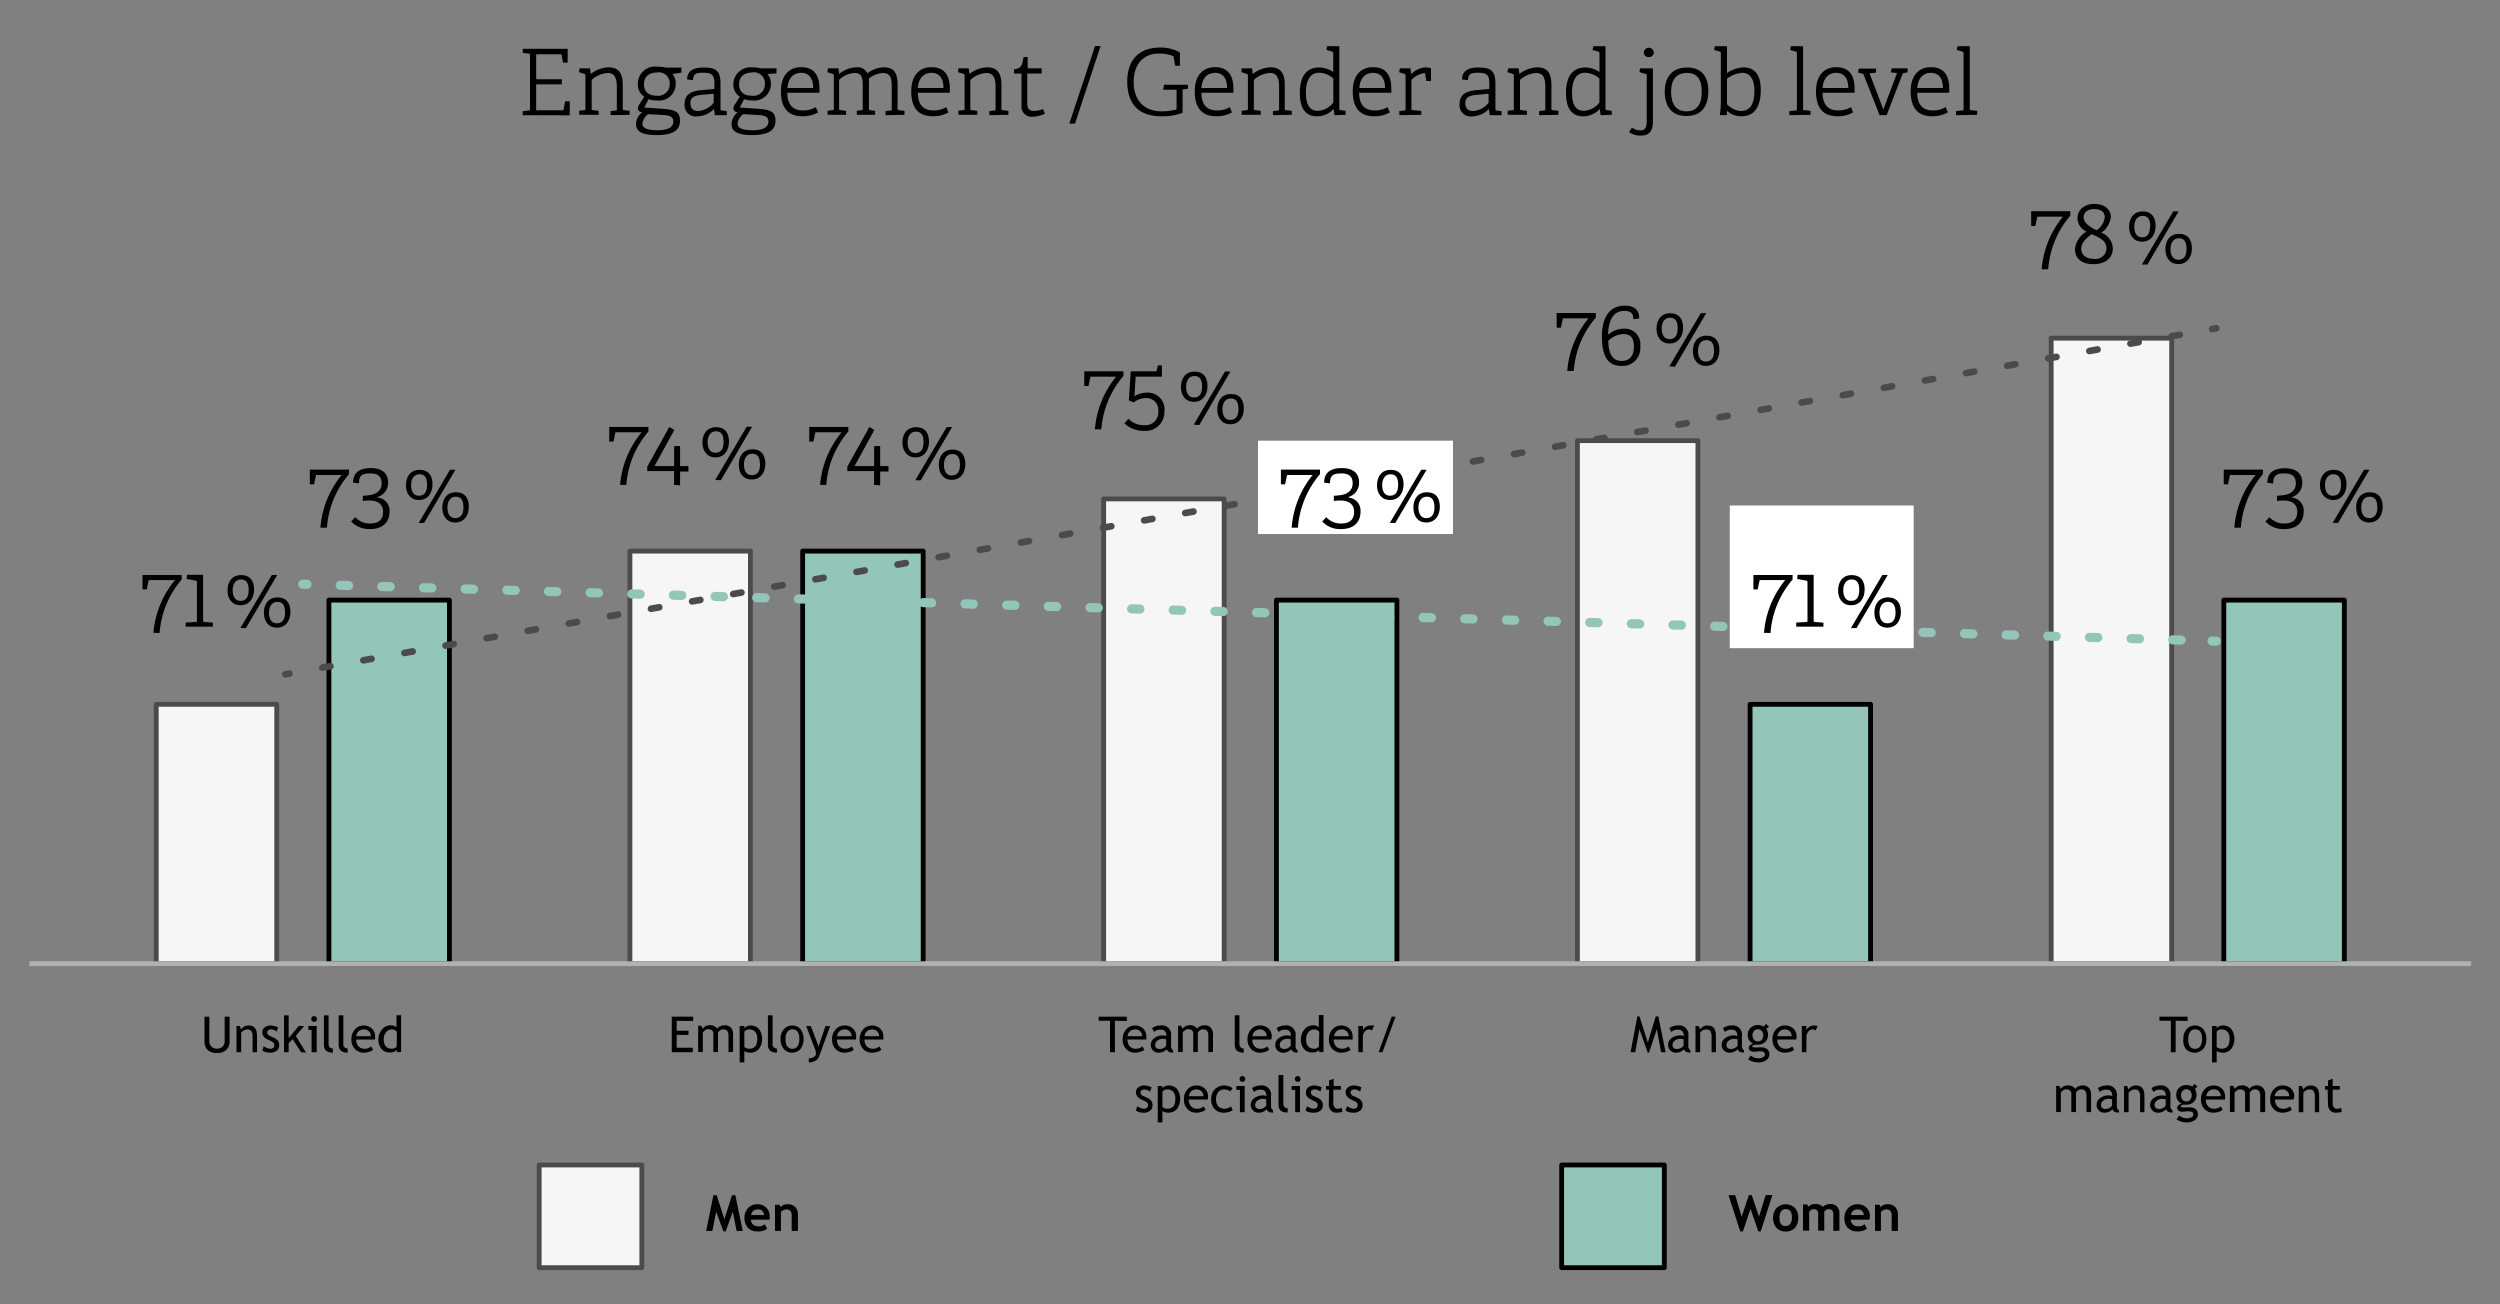 <svg xmlns="http://www.w3.org/2000/svg" viewBox="0 0 300 156.48"><rect x="0" y="0" width="300" height="156.48" fill="#808080" stroke="none"/><defs><style>.cls-1,.cls-4,.cls-5,.cls-6,.cls-7,.cls-8{fill:none;}.cls-2{fill:#93c5b9;stroke:#000;}.cls-2,.cls-3,.cls-4,.cls-5,.cls-6{stroke-linejoin:round;}.cls-2,.cls-3,.cls-4{stroke-width:0.58px;}.cls-3{fill:#f6f6f6;}.cls-3,.cls-5,.cls-6{stroke:#4c4b4b;}.cls-4{stroke:#b0b1b1;}.cls-5,.cls-6,.cls-7,.cls-8{stroke-linecap:round;}.cls-5,.cls-6{stroke-width:0.8px;}.cls-6{stroke-dasharray:1 4.01;}.cls-7,.cls-8{stroke:#93c5b9;stroke-miterlimit:10;stroke-width:1.1px;}.cls-8{stroke-dasharray:1 4;}.cls-9{fill:#fff;}</style></defs><g id="Layer_2" data-name="Layer 2"><g id="arrows"><rect class="cls-1" width="300" height="156.48"/><path d="M62.73,13.82v-.48l.7-.08c.15,0,.17,0,.17-.22V6.65c0-.17,0-.21-.17-.22l-.7-.08V5.86h5.39V7.51l-.56,0-.15-.85c0-.11-.07-.15-.19-.15H64.34v3h3.08v.61H64.34v3.11h3.13c.12,0,.15,0,.17-.13l.18-.95h.55v1.69Z"/><path d="M73.27,13.82v-.49l.57-.07c.16,0,.18,0,.18-.21V10.41c0-1.13-.31-1.65-1.12-1.65A3.15,3.15,0,0,0,71,9.59V13c0,.18,0,.2.18.22l.66.08v.48H69.5v-.49l.57-.07c.16,0,.18,0,.18-.22V9.1c0-.12,0-.2-.15-.23l-.63-.21.08-.46H70.8l.09.68h0a3.6,3.6,0,0,1,2.13-.8c1.29,0,1.71.81,1.71,2.09V13c0,.18,0,.2.17.22l.66.08v.48Z"/><path d="M80.69,8.88a1.75,1.75,0,0,1,.4,1.17,2,2,0,0,1-2.26,2,2.58,2.58,0,0,1-1-.15l-.52,1,2,.14c1.58.11,2.29.28,2.29,1.45s-.88,1.72-2.8,1.72-2.48-.52-2.48-1.36a1.81,1.81,0,0,1,.75-1.36c-.36-.08-.52-.21-.52-.5a1,1,0,0,1,.22-.53l.54-.85a1.75,1.75,0,0,1-.77-1.54,2.06,2.06,0,0,1,2.32-2.07,3.59,3.59,0,0,1,1,.11h1.91v.61ZM77.77,13.7a1.66,1.66,0,0,0-.68,1.11c0,.65.73.82,1.92.82a5.58,5.58,0,0,0,.61-.05c.74-.11,1.18-.43,1.18-1s-.44-.74-1.22-.78Zm1.09-5c-.94,0-1.58.47-1.58,1.42,0,.75.41,1.37,1.55,1.37a1.39,1.39,0,0,0,1.54-1.39A1.32,1.32,0,0,0,78.86,8.69Z"/><path d="M85.78,13.82l-.1-.74h0a2.88,2.88,0,0,1-2,.88,1.34,1.34,0,0,1-1.53-1.46c0-1.1.68-1.56,2-1.68l1.58-.15v-.61c0-.93-.19-1.33-1.26-1.33-.73,0-1.3,0-1.31.89l-.7-.09c0-1.3,1.21-1.43,2-1.43,1.51,0,2,.44,2,1.94v3c0,.18,0,.2.18.22l.57.08v.48Zm-.14-2.57-1.44.13c-1.06.1-1.35.41-1.35,1s.33.94.9.94a2.54,2.54,0,0,0,1.89-1Z"/><path d="M92.1,8.88a1.71,1.71,0,0,1,.41,1.17,2,2,0,0,1-2.27,2,2.56,2.56,0,0,1-.95-.15l-.52,1,2,.14c1.58.11,2.29.28,2.29,1.45s-.88,1.72-2.8,1.72-2.48-.52-2.48-1.36a1.83,1.83,0,0,1,.74-1.36c-.35-.08-.51-.21-.51-.5a1,1,0,0,1,.22-.53l.54-.85A1.75,1.75,0,0,1,88,10.16a2.06,2.06,0,0,1,2.32-2.07,3.46,3.46,0,0,1,.94.11h1.92v.61ZM89.19,13.7a1.66,1.66,0,0,0-.68,1.11c0,.65.72.82,1.92.82a5.58,5.58,0,0,0,.61-.05c.73-.11,1.17-.43,1.17-1s-.44-.74-1.22-.78Zm1.09-5c-.94,0-1.59.47-1.59,1.42,0,.75.42,1.37,1.55,1.37a1.39,1.39,0,0,0,1.55-1.39A1.32,1.32,0,0,0,90.28,8.69Z"/><path d="M98.17,13.49a3.73,3.73,0,0,1-1.9.46c-1.94,0-2.56-1.31-2.56-3,0-2,1.08-2.89,2.42-2.89s2.21.72,2.21,2.6c0,.15,0,.3,0,.47H94.48c0,1.25.52,2.12,1.85,2.12a2.86,2.86,0,0,0,1.56-.4Zm-.59-2.93c0-1.36-.67-1.82-1.44-1.82s-1.54.46-1.64,1.82Z"/><path d="M106.26,13.82v-.49l.57-.07c.16,0,.18,0,.18-.21V10.41c0-1.09-.2-1.65-1.06-1.65a3,3,0,0,0-1.68.65,5.08,5.08,0,0,1,0,.72V13c0,.18,0,.2.17.22l.57.08v.48h-2.2v-.49l.54-.07c.16,0,.18,0,.18-.21V10.36c0-1.09-.13-1.6-1-1.6a2.88,2.88,0,0,0-1.84.83V13c0,.18,0,.2.18.22l.66.08v.48H99.31v-.49l.57-.07c.16,0,.18,0,.18-.22V9.1c0-.12,0-.2-.15-.23l-.63-.21.08-.46h1.25l.09.68h0a3.34,3.34,0,0,1,2.07-.8,1.25,1.25,0,0,1,1.31.72,3.36,3.36,0,0,1,2-.72c1.29,0,1.63.81,1.63,2.09V13c0,.18,0,.2.17.22l.66.08v.48Z"/><path d="M113.81,13.49a3.71,3.71,0,0,1-1.9.46c-1.94,0-2.56-1.31-2.56-3,0-2,1.08-2.89,2.42-2.89s2.21.72,2.21,2.6c0,.15,0,.3,0,.47h-3.84c0,1.25.52,2.12,1.85,2.12a2.86,2.86,0,0,0,1.56-.4Zm-.59-2.93c0-1.36-.67-1.82-1.44-1.82s-1.54.46-1.64,1.82Z"/><path d="M118.72,13.82v-.49l.58-.07c.15,0,.17,0,.17-.21V10.41c0-1.13-.31-1.65-1.12-1.65a3.12,3.12,0,0,0-1.91.83V13c0,.18,0,.2.17.22l.66.08v.48H115v-.49l.57-.07c.16,0,.18,0,.18-.22V9.1c0-.12,0-.2-.14-.23l-.64-.21L115,8.2h1.24l.09.68h0a3.6,3.6,0,0,1,2.13-.8c1.29,0,1.71.81,1.71,2.09V13c0,.18,0,.2.18.22l.66.08v.48Z"/><path d="M125.39,13.65A3.94,3.94,0,0,1,124,14a1.23,1.23,0,0,1-1.42-1.36V8.93c0-.07,0-.11-.09-.11h-.81v-.5c.81-.11,1-.4,1.14-1.48h.5V8.09c0,.07,0,.11.09.11H125v.62h-1.73v3.49c0,.71.2,1,.83,1a3.08,3.08,0,0,0,1.06-.22Z"/><path d="M128.32,14.83l3.09-9.31h.66L129,14.83Z"/><path d="M142.09,10.71c-.13,0-.18,0-.18.15v2.68a6.82,6.82,0,0,1-2.55.41c-3,0-4.09-1.77-4.09-4.18s1.28-4.06,3.89-4.06a4.56,4.56,0,0,1,2.43.59V7.9l-.56,0-.19-1c0-.09,0-.16-.14-.2a4.71,4.71,0,0,0-1.59-.28c-1.86,0-3.07,1.22-3.07,3.42s1.25,3.52,3.36,3.52a7.18,7.18,0,0,0,1.64-.19c.08,0,.15-.06.15-.19V10.77h-1.61l.11-.6h2.86v.49Z"/><path d="M147.83,13.49a3.69,3.69,0,0,1-1.89.46c-1.95,0-2.57-1.31-2.57-3,0-2,1.08-2.89,2.42-2.89s2.22.72,2.22,2.6c0,.15,0,.3,0,.47h-3.84c0,1.25.52,2.12,1.85,2.12a2.83,2.83,0,0,0,1.56-.4Zm-.58-2.93c0-1.36-.67-1.82-1.44-1.82s-1.55.46-1.64,1.82Z"/><path d="M152.75,13.82v-.49l.57-.07c.15,0,.17,0,.17-.21V10.41c0-1.13-.3-1.65-1.12-1.65a3.12,3.12,0,0,0-1.91.83V13c0,.18,0,.2.17.22l.66.08v.48H149v-.49l.57-.07c.16,0,.18,0,.18-.22V9.1c0-.12,0-.2-.14-.23l-.64-.21L149,8.2h1.24l.09.68h0a3.63,3.63,0,0,1,2.14-.8c1.28,0,1.7.81,1.7,2.09V13c0,.18,0,.2.18.22l.66.08v.48Z"/><path d="M160.13,13.82l-.09-.75h0a2.73,2.73,0,0,1-2,.89c-1.25,0-2.06-.8-2.06-2.8,0-2.15.92-3.06,2.29-3.06a3,3,0,0,1,1.72.54V6.41a.2.2,0,0,0-.14-.22L159.17,6l.09-.46h1.46V13c0,.18,0,.2.18.22l.57.08v.48ZM160,9.43a2.61,2.61,0,0,0-1.71-.7c-1.12,0-1.58,1-1.58,2.4,0,1.71.64,2.17,1.43,2.17a2.47,2.47,0,0,0,1.86-1Z"/><path d="M166.78,13.49a3.67,3.67,0,0,1-1.89.46c-1.95,0-2.56-1.31-2.56-3,0-2,1.07-2.89,2.42-2.89s2.21.72,2.21,2.6c0,.15,0,.3,0,.47H163.1c0,1.25.51,2.12,1.84,2.12a2.87,2.87,0,0,0,1.57-.4Zm-.58-2.93c0-1.36-.67-1.82-1.44-1.82s-1.54.46-1.64,1.82Z"/><path d="M167.92,13.82v-.49l.58-.07c.15,0,.17,0,.17-.22V9.1c0-.12,0-.2-.14-.23l-.64-.21L168,8.2h1.25l.1.7A2.57,2.57,0,0,1,171,8.09a2.61,2.61,0,0,1,.72.1V9.72l-.56,0-.14-.84c0-.08,0-.1-.13-.1a2.61,2.61,0,0,0-1.52.81V13c0,.18,0,.2.18.22l1,.08v.48Z"/><path d="M178.77,13.82l-.1-.74h0a2.86,2.86,0,0,1-2,.88,1.33,1.33,0,0,1-1.52-1.46c0-1.1.68-1.56,2-1.68l1.57-.15v-.61c0-.93-.19-1.33-1.26-1.33-.73,0-1.29,0-1.3.89l-.71-.09c0-1.3,1.21-1.43,2-1.43,1.5,0,2,.44,2,1.94v3c0,.18,0,.2.17.22l.57.08v.48Zm-.14-2.57-1.44.13c-1.06.1-1.35.41-1.35,1s.33.94.91.94a2.52,2.52,0,0,0,1.88-1Z"/><path d="M184.69,13.82v-.49l.57-.07c.15,0,.18,0,.18-.21V10.41c0-1.13-.31-1.65-1.12-1.65a3.12,3.12,0,0,0-1.92.83V13c0,.18,0,.2.18.22l.66.08v.48h-2.32v-.49l.57-.07c.15,0,.17,0,.17-.22V9.1c0-.12,0-.2-.14-.23l-.64-.21L181,8.2h1.24l.09.68h0a3.66,3.66,0,0,1,2.14-.8c1.29,0,1.7.81,1.7,2.09V13c0,.18,0,.2.18.22l.66.08v.48Z"/><path d="M192.07,13.82l-.09-.75h0a2.73,2.73,0,0,1-2,.89c-1.24,0-2.06-.8-2.06-2.8,0-2.15.92-3.06,2.29-3.06a3,3,0,0,1,1.73.54V6.41a.21.21,0,0,0-.15-.22L191.11,6l.09-.46h1.46V13c0,.18,0,.2.18.22l.57.08v.48Zm-.14-4.39a2.66,2.66,0,0,0-1.72-.7c-1.12,0-1.57,1-1.57,2.4,0,1.71.64,2.17,1.43,2.17a2.48,2.48,0,0,0,1.86-1Z"/><path d="M197.61,9.1c0-.15,0-.2-.13-.23l-.75-.21.09-.46h1.53v6.39c0,1.12-.43,1.68-1.45,1.68a2.31,2.31,0,0,1-1.42-.42l.36-.54a1.75,1.75,0,0,0,1,.34c.65,0,.77-.44.77-1.22Zm.24-2.26a.54.54,0,0,1-.59-.59.6.6,0,0,1,1.19,0A.54.54,0,0,1,197.85,6.84Z"/><path d="M199.77,11c0-1.71.86-2.9,2.68-2.9S205,9.28,205,10.92c0,1.83-.81,3-2.63,3S199.77,12.72,199.77,11Zm4.44,0c0-1.5-.57-2.25-1.78-2.25s-1.9.76-1.9,2.27.63,2.34,1.85,2.34S204.21,12.55,204.21,11Z"/><path d="M206.38,13.82a13.07,13.07,0,0,0,.12-1.56V6.42c0-.12,0-.2-.14-.23L205.69,6l.08-.46h1.47V8.76a3.73,3.73,0,0,1,2-.67c1.24,0,2.05.8,2.05,2.69,0,2.27-.92,3.17-2.31,3.17a2.46,2.46,0,0,1-1.75-.66h0l0,.52Zm.86-1.32a2.45,2.45,0,0,0,1.64.82c1.22,0,1.65-.94,1.65-2.45s-.65-2.13-1.45-2.13a3.37,3.37,0,0,0-1.84.7Z"/><path d="M214.72,13.82v-.49l.73-.07c.16,0,.18,0,.18-.22V6.42c0-.12,0-.2-.14-.23L214.82,6l.09-.46h1.46V13c0,.18,0,.2.17.22l.72.08v.48Z"/><path d="M222.37,13.49a3.67,3.67,0,0,1-1.89.46c-1.95,0-2.56-1.31-2.56-3,0-2,1.08-2.89,2.42-2.89s2.21.72,2.21,2.6c0,.15,0,.3,0,.47h-3.84c0,1.25.52,2.12,1.85,2.12a2.86,2.86,0,0,0,1.56-.4Zm-.58-2.93c0-1.36-.67-1.82-1.44-1.82s-1.54.46-1.64,1.82Z"/><path d="M225.55,13.82,223.65,9c0-.13-.1-.15-.23-.19l-.47-.1.11-.48h2.07v.48l-.78.09L226,13.14l1.64-4.37-.75-.09L227,8.2h1.91v.48l-.35.07c-.16,0-.22.06-.28.19l-1.88,4.88Z"/><path d="M233.74,13.49a3.73,3.73,0,0,1-1.9.46c-1.94,0-2.56-1.31-2.56-3,0-2,1.08-2.89,2.42-2.89s2.21.72,2.21,2.6c0,.15,0,.3,0,.47h-3.84c0,1.25.52,2.12,1.85,2.12a2.86,2.86,0,0,0,1.56-.4Zm-.59-2.93c0-1.36-.67-1.82-1.44-1.82s-1.54.46-1.64,1.82Z"/><path d="M234.72,13.82v-.49l.73-.07c.16,0,.18,0,.18-.22V6.42c0-.12,0-.2-.14-.23L234.81,6l.09-.46h1.47V13c0,.18,0,.2.17.22l.72.08v.48Z"/><path d="M24.54,122h.58v2.94a.87.87,0,0,0,.91.9.93.93,0,0,0,.68-.25.9.9,0,0,0,.25-.67V122h.59v3a1.31,1.31,0,0,1-.41,1,1.6,1.6,0,0,1-1.1.36,1.62,1.62,0,0,1-1.11-.35,1.34,1.34,0,0,1-.39-1Z"/><path d="M30.31,126.26v-1.83a1.23,1.23,0,0,0-.15-.7.6.6,0,0,0-.5-.2,1,1,0,0,0-.72.4v2.33h-.56v-3.14h.38l.18.41a1,1,0,0,1,.9-.47c.69,0,1,.42,1,1.26v1.94Z"/><path d="M31.46,126.07l.19-.53a1.46,1.46,0,0,0,.75.31c.35,0,.52-.15.52-.43s-.17-.39-.5-.54a3.42,3.42,0,0,1-.52-.26,1.15,1.15,0,0,1-.23-.21.89.89,0,0,1-.14-.25.64.64,0,0,1-.05-.28.71.71,0,0,1,.28-.6,1.2,1.2,0,0,1,.73-.22,2.51,2.51,0,0,1,.87.22l-.16.52a1,1,0,0,0-.67-.27.52.52,0,0,0-.33.1.28.28,0,0,0-.14.23.5.5,0,0,0,.35.46l.39.18a1.39,1.39,0,0,1,.54.38.85.85,0,0,1,.16.54.79.79,0,0,1-.29.66,1.27,1.27,0,0,1-.82.24A1.8,1.8,0,0,1,31.46,126.07Z"/><path d="M36.12,126.26l-1-1.57-.48.5v1.07h-.56v-4.42h.56v2.74l1.2-1.46h.65l-1,1.19,1.23,2Z"/><path d="M37.39,126.26v-2.67H37v-.47h1v3.14Zm.3-4.32a.34.34,0,0,1,.35.34.37.37,0,0,1-.1.24.33.33,0,0,1-.25.1.34.34,0,0,1-.34-.34.33.33,0,0,1,.1-.25A.32.32,0,0,1,37.69,121.94Z"/><path d="M38.87,125.37v-3.53h.56v3.44a.53.53,0,0,0,.14.39.52.52,0,0,0,.38.15v.5C39.23,126.32,38.87,126,38.87,125.37Z"/><path d="M40.64,125.37v-3.53h.56v3.44a.53.53,0,0,0,.14.39.52.52,0,0,0,.38.15v.5C41,126.32,40.64,126,40.64,125.37Z"/><path d="M45,124.74H42.75a1.14,1.14,0,0,0,.3.85,1,1,0,0,0,.69.26,1.14,1.14,0,0,0,.79-.28l.24.4a1,1,0,0,1-.4.22,2,2,0,0,1-.74.13,1.43,1.43,0,0,1-1-.4,1.6,1.6,0,0,1-.46-1.19,1.7,1.7,0,0,1,.47-1.25,1.38,1.38,0,0,1,1-.42,1.42,1.42,0,0,1,1,.38,1.27,1.27,0,0,1,.37,1A1.18,1.18,0,0,1,45,124.74Zm-1.35-1.21a.88.88,0,0,0-.63.24.85.85,0,0,0-.27.57H44.5a.79.79,0,0,0-.21-.56A.82.82,0,0,0,43.66,123.53Z"/><path d="M47.63,126.26V126a1.14,1.14,0,0,1-.85.29,1.19,1.19,0,0,1-1-.42,1.61,1.61,0,0,1-.37-1.12,1.78,1.78,0,0,1,.43-1.21,1.27,1.27,0,0,1,1-.5,1.09,1.09,0,0,1,.74.23v-1.45h.55v4.42Zm0-2.41a.66.66,0,0,0-.58-.32.86.86,0,0,0-.72.34,1.25,1.25,0,0,0-.28.85c0,.75.34,1.13,1,1.13a.93.93,0,0,0,.32-.08.51.51,0,0,0,.23-.18Z"/><path d="M199.33,126.26l-.51-2.76-.94,2.82h-.15l-1-2.82-.5,2.76h-.56l.81-4.29h.26l1,3.13.95-3.13H199l.87,4.29Z"/><path d="M202.08,125.9a1.22,1.22,0,0,1-1,.42.87.87,0,0,1-.64-.27.9.9,0,0,1-.27-.67,1,1,0,0,1,.41-.8,1.69,1.69,0,0,1,1.07-.33,1.3,1.3,0,0,1,.4.07c0-.51-.23-.76-.68-.76a1.09,1.09,0,0,0-.81.28l-.23-.46a1.38,1.38,0,0,1,.44-.23,1.69,1.69,0,0,1,.53-.09,1.12,1.12,0,0,1,1.3,1.3v1.13a.58.58,0,0,0,.25.55v.27a1.11,1.11,0,0,1-.51-.09A.57.57,0,0,1,202.08,125.9Zm-.05-1.18a2,2,0,0,0-.37-.06,1,1,0,0,0-.69.22.63.63,0,0,0-.27.51c0,.33.19.49.58.49a1,1,0,0,0,.75-.4Z"/><path d="M205.39,126.26v-1.83a1.23,1.23,0,0,0-.15-.7.61.61,0,0,0-.51-.2.83.83,0,0,0-.4.12.84.84,0,0,0-.31.28v2.33h-.56v-3.14h.38l.18.41a1,1,0,0,1,.89-.47c.69,0,1,.42,1,1.26v1.94Z"/><path d="M208.51,125.9a1.22,1.22,0,0,1-1,.42.87.87,0,0,1-.64-.27.9.9,0,0,1-.27-.67,1,1,0,0,1,.41-.8,1.69,1.69,0,0,1,1.07-.33,1.25,1.25,0,0,1,.4.07c0-.51-.23-.76-.68-.76a1.09,1.09,0,0,0-.81.28l-.23-.46a1.5,1.5,0,0,1,.44-.23,1.69,1.69,0,0,1,.53-.09,1.12,1.12,0,0,1,1.3,1.3v1.13a.6.6,0,0,0,.25.55v.27a1.11,1.11,0,0,1-.51-.09A.57.57,0,0,1,208.51,125.9Zm0-1.18a2,2,0,0,0-.37-.06,1,1,0,0,0-.69.22.63.63,0,0,0-.27.51c0,.33.2.49.58.49a1,1,0,0,0,.75-.4Z"/><path d="M209.78,127.12l.3-.45a1.61,1.61,0,0,0,.89.33,1.24,1.24,0,0,0,.6-.13.38.38,0,0,0,.22-.33c0-.25-.19-.38-.55-.38a2.28,2.28,0,0,0-.34,0,2.43,2.43,0,0,1-.39.05q-.66,0-.66-.51a.38.38,0,0,1,.15-.28,1.17,1.17,0,0,1,.39-.18,1.1,1.1,0,0,1-.66-1.08,1.08,1.08,0,0,1,.34-.82,1.18,1.18,0,0,1,.85-.33,1.23,1.23,0,0,1,.72.19l.28-.33.36.34-.33.25a1.19,1.19,0,0,1,.21.73,1.17,1.17,0,0,1-.29.8,1.2,1.2,0,0,1-.78.37l-.46,0a1.06,1.06,0,0,0-.22.07c-.09,0-.14.08-.14.14s.1.12.29.12a2.73,2.73,0,0,0,.39,0,2.51,2.51,0,0,1,.4,0,1.05,1.05,0,0,1,.72.22.77.77,0,0,1,.26.61.8.8,0,0,1-.39.7,1.67,1.67,0,0,1-1,.27,2.15,2.15,0,0,1-.64-.11A1.7,1.7,0,0,1,209.78,127.12Zm1.18-3.61a.6.6,0,0,0-.48.21.71.71,0,0,0-.18.49.85.85,0,0,0,.18.55.57.57,0,0,0,.48.21.56.56,0,0,0,.46-.21.86.86,0,0,0,.17-.55.71.71,0,0,0-.18-.49A.57.57,0,0,0,211,123.51Z"/><path d="M215.54,124.74h-2.26a1.14,1.14,0,0,0,.3.85,1,1,0,0,0,.69.26,1.17,1.17,0,0,0,.8-.28l.23.4a1,1,0,0,1-.39.22,2,2,0,0,1-.75.13,1.41,1.41,0,0,1-1-.4,1.57,1.57,0,0,1-.46-1.19,1.66,1.66,0,0,1,.47-1.25,1.36,1.36,0,0,1,1-.42,1.45,1.45,0,0,1,1.05.38,1.3,1.3,0,0,1,.37,1A1.16,1.16,0,0,1,215.54,124.74Zm-1.35-1.21a.88.88,0,0,0-.62.24.85.85,0,0,0-.27.57H215a.79.79,0,0,0-.84-.81Z"/><path d="M217.88,123.66a.6.6,0,0,0-.37-.13.67.67,0,0,0-.52.27,1.07,1.07,0,0,0-.22.66v1.8h-.55v-3.14h.55v.5a1,1,0,0,1,.91-.56,2.26,2.26,0,0,1,.43.06Z"/><path d="M81.2,122.49v1.2h1.42v.5H81.2v1.54h1.94v.53H80.61V122h2.57v.52Z"/><path d="M87.42,126.26v-2c0-.49-.22-.74-.65-.74a.73.73,0,0,0-.61.41v2.32H85.6V124a.45.45,0,0,0-.18-.37.76.76,0,0,0-.46-.13.59.59,0,0,0-.35.13.79.79,0,0,0-.27.28v2.32h-.56v-3.14h.37l.18.36a1,1,0,0,1,.81-.42,1,1,0,0,1,.94.42.71.71,0,0,1,.35-.3,1.2,1.2,0,0,1,.52-.12,1,1,0,0,1,.76.29,1.18,1.18,0,0,1,.26.81v2.1Z"/><path d="M89.32,126.09v1.4h-.56v-4.37h.56v.26a1.05,1.05,0,0,1,.76-.32,1.3,1.3,0,0,1,1,.42,2.05,2.05,0,0,1,0,2.38,1.3,1.3,0,0,1-1.08.46,1.75,1.75,0,0,1-.43-.07A.58.58,0,0,1,89.32,126.09Zm0-2.29v1.83a.59.59,0,0,0,.22.15,1.09,1.09,0,0,0,.33.07c.7,0,1-.39,1-1.17a1.24,1.24,0,0,0-.25-.87,1,1,0,0,0-.78-.28.75.75,0,0,0-.29.08A1.17,1.17,0,0,0,89.32,123.8Z"/><path d="M92.15,125.37v-3.53h.56v3.44a.49.49,0,0,0,.14.39.52.52,0,0,0,.38.15v.5C92.51,126.32,92.15,126,92.15,125.37Z"/><path d="M93.67,124.68a1.72,1.72,0,0,1,.39-1.17,1.31,1.31,0,0,1,1-.45,1.34,1.34,0,0,1,1,.43,2.09,2.09,0,0,1,0,2.39,1.32,1.32,0,0,1-1,.44,1.29,1.29,0,0,1-1-.44A1.82,1.82,0,0,1,93.67,124.68Zm.59,0c0,.79.28,1.18.83,1.18a.7.7,0,0,0,.61-.31,1.47,1.47,0,0,0,.22-.87c0-.77-.27-1.16-.83-1.16a.71.71,0,0,0-.61.31A1.41,1.41,0,0,0,94.26,124.68Z"/><path d="M98.29,126.79a.94.94,0,0,1-.45.5,1.56,1.56,0,0,1-.78.2V127a1.05,1.05,0,0,0,.6-.16.46.46,0,0,0,.25-.4,1.52,1.52,0,0,0-.09-.51l-.24-.62-.84-2.18h.56l.93,2.43.83-2.43h.56Z"/><path d="M102.7,124.74h-2.26a1.14,1.14,0,0,0,.3.85.93.93,0,0,0,.68.26,1.15,1.15,0,0,0,.8-.28l.23.4a.89.89,0,0,1-.39.22,2,2,0,0,1-.75.13,1.41,1.41,0,0,1-1-.4,1.57,1.57,0,0,1-.46-1.19,1.7,1.7,0,0,1,.47-1.25,1.38,1.38,0,0,1,1-.42,1.42,1.42,0,0,1,1.05.38,1.27,1.27,0,0,1,.37,1A1.18,1.18,0,0,1,102.7,124.74Zm-1.35-1.21a.88.88,0,0,0-.63.24.85.85,0,0,0-.27.57h1.74a.79.79,0,0,0-.21-.56A.82.82,0,0,0,101.35,123.53Z"/><path d="M106,124.74h-2.26a1.14,1.14,0,0,0,.3.85,1,1,0,0,0,.69.26,1.14,1.14,0,0,0,.79-.28l.24.4a1,1,0,0,1-.4.22,2,2,0,0,1-.74.13,1.43,1.43,0,0,1-1-.4,1.6,1.6,0,0,1-.46-1.19,1.7,1.7,0,0,1,.47-1.25,1.38,1.38,0,0,1,1-.42,1.42,1.42,0,0,1,1,.38,1.27,1.27,0,0,1,.37,1A1.18,1.18,0,0,1,106,124.74Zm-1.35-1.21a.88.88,0,0,0-.63.24.85.85,0,0,0-.27.57h1.74a.79.79,0,0,0-.21-.56A.82.82,0,0,0,104.62,123.53Z"/><path d="M133.79,122.49v3.77h-.59v-3.77h-1.36V122h3.38v.52Z"/><path d="M137.56,124.74H135.3a1.14,1.14,0,0,0,.3.85,1,1,0,0,0,.69.26,1.14,1.14,0,0,0,.79-.28l.24.4a1,1,0,0,1-.4.22,2,2,0,0,1-.74.13,1.43,1.43,0,0,1-1-.4,1.62,1.62,0,0,1-.46-1.19,1.7,1.7,0,0,1,.47-1.25,1.38,1.38,0,0,1,1-.42,1.42,1.42,0,0,1,1,.38,1.27,1.27,0,0,1,.37,1A1.18,1.18,0,0,1,137.56,124.74Zm-1.35-1.21a.88.88,0,0,0-.63.24.85.85,0,0,0-.27.57h1.74a.78.78,0,0,0-.21-.56A.82.82,0,0,0,136.21,123.53Z"/><path d="M140,125.9a1.22,1.22,0,0,1-1,.42.87.87,0,0,1-.64-.27.9.9,0,0,1-.27-.67,1,1,0,0,1,.42-.8,1.64,1.64,0,0,1,1.06-.33,1.25,1.25,0,0,1,.4.07c0-.51-.23-.76-.68-.76a1.05,1.05,0,0,0-.8.28l-.24-.46a1.5,1.5,0,0,1,.44-.23,1.73,1.73,0,0,1,.53-.09,1.12,1.12,0,0,1,1.31,1.3v1.12a.6.6,0,0,0,.24.56v.27a1.16,1.16,0,0,1-.51-.09A.57.57,0,0,1,140,125.9Zm-.05-1.18a2,2,0,0,0-.37-.06,1,1,0,0,0-.69.22.63.63,0,0,0-.27.51c0,.32.2.49.58.49a1,1,0,0,0,.75-.4Z"/><path d="M145,126.26v-2c0-.49-.21-.74-.64-.74a.62.62,0,0,0-.38.13.71.71,0,0,0-.24.28v2.32h-.55V124a.43.43,0,0,0-.18-.37.78.78,0,0,0-.46-.13.59.59,0,0,0-.35.13.79.79,0,0,0-.27.28v2.32h-.56v-3.14h.36l.19.36a1,1,0,0,1,.81-.42,1,1,0,0,1,.94.42.71.71,0,0,1,.35-.3,1.2,1.2,0,0,1,.52-.12,1,1,0,0,1,.75.29,1.13,1.13,0,0,1,.27.81v2.1Z"/><path d="M148.17,125.37v-3.54h.56v3.45a.51.51,0,0,0,.15.39.48.48,0,0,0,.37.15v.5C148.53,126.32,148.17,126,148.17,125.37Z"/><path d="M152.54,124.74h-2.26a1.14,1.14,0,0,0,.3.85,1,1,0,0,0,.69.26,1.12,1.12,0,0,0,.79-.28l.24.4a1,1,0,0,1-.4.22,2,2,0,0,1-.74.13,1.43,1.43,0,0,1-1-.4,1.62,1.62,0,0,1-.46-1.19,1.66,1.66,0,0,1,.48-1.25,1.35,1.35,0,0,1,1-.42,1.46,1.46,0,0,1,1.06.38,1.3,1.3,0,0,1,.37,1A1.16,1.16,0,0,1,152.54,124.74Zm-1.35-1.21a.86.86,0,0,0-.62.24.91.91,0,0,0-.28.57H152a.78.78,0,0,0-.21-.56A.79.79,0,0,0,151.19,123.53Z"/><path d="M154.94,125.9a1.22,1.22,0,0,1-1,.42.89.89,0,0,1-.64-.27.9.9,0,0,1-.27-.67,1,1,0,0,1,.42-.8,1.66,1.66,0,0,1,1.06-.33,1.25,1.25,0,0,1,.4.07c0-.51-.23-.76-.68-.76a1.07,1.07,0,0,0-.8.28l-.24-.46a1.64,1.64,0,0,1,.44-.23,1.79,1.79,0,0,1,.54-.09,1.12,1.12,0,0,1,1.3,1.3v1.12a.6.6,0,0,0,.24.56v.27a1.09,1.09,0,0,1-.5-.09A.55.55,0,0,1,154.94,125.9Zm-.05-1.18a1.91,1.91,0,0,0-.37-.06,1,1,0,0,0-.69.22.64.64,0,0,0-.26.51c0,.32.19.49.57.49a1,1,0,0,0,.75-.4Z"/><path d="M158.31,126.26V126a1.1,1.1,0,0,1-.84.29,1.23,1.23,0,0,1-1-.42,1.66,1.66,0,0,1-.36-1.12,1.82,1.82,0,0,1,.42-1.21,1.29,1.29,0,0,1,1-.5,1,1,0,0,1,.73.23v-1.46h.56v4.43Zm0-2.41a.66.66,0,0,0-.57-.32.92.92,0,0,0-.73.33,1.34,1.34,0,0,0-.28.85c0,.76.35,1.14,1,1.14a.88.88,0,0,0,.31-.08.51.51,0,0,0,.23-.18Z"/><path d="M162.31,124.74h-2.26a1.14,1.14,0,0,0,.3.85,1,1,0,0,0,.69.26,1.14,1.14,0,0,0,.79-.28l.24.4a1,1,0,0,1-.4.22,2,2,0,0,1-.74.13,1.43,1.43,0,0,1-1-.4,1.62,1.62,0,0,1-.46-1.19,1.7,1.7,0,0,1,.47-1.25,1.38,1.38,0,0,1,1-.42,1.42,1.42,0,0,1,1,.38,1.27,1.27,0,0,1,.37,1A1.18,1.18,0,0,1,162.31,124.74ZM161,123.53a.88.88,0,0,0-.63.24.85.85,0,0,0-.27.57h1.74a.78.78,0,0,0-.21-.56A.82.82,0,0,0,161,123.53Z"/><path d="M164.64,123.66a.59.59,0,0,0-.36-.13.66.66,0,0,0-.52.27,1,1,0,0,0-.22.66v1.8H163v-3.14h.56v.5a1,1,0,0,1,.91-.56,3.32,3.32,0,0,1,.43,0Z"/><path d="M165.9,126.26h-.47L167,122h.46Z"/><path d="M136.3,133.27l.19-.53a1.46,1.46,0,0,0,.75.31c.35,0,.52-.15.52-.44s-.17-.38-.5-.53a3.21,3.21,0,0,1-.52-.27,1.43,1.43,0,0,1-.23-.2.89.89,0,0,1-.14-.25.64.64,0,0,1-.05-.28.7.7,0,0,1,.28-.6,1.13,1.13,0,0,1,.73-.22,2.3,2.3,0,0,1,.87.22L138,131a1.09,1.09,0,0,0-.67-.26.58.58,0,0,0-.33.09.31.31,0,0,0-.14.24.5.5,0,0,0,.35.46l.39.18a1.39,1.39,0,0,1,.54.38.85.85,0,0,1,.16.54.79.79,0,0,1-.29.66,1.27,1.27,0,0,1-.82.24A1.8,1.8,0,0,1,136.3,133.27Z"/><path d="M139.49,133.29v1.4h-.56v-4.37h.56v.26a1,1,0,0,1,.76-.32,1.31,1.31,0,0,1,1,.42,2.1,2.1,0,0,1,0,2.38,1.31,1.31,0,0,1-1.09.46,1.67,1.67,0,0,1-.42-.07A.58.58,0,0,1,139.49,133.29Zm0-2.29v1.83a.52.52,0,0,0,.22.15,1,1,0,0,0,.33.07c.69,0,1-.39,1-1.17a1.24,1.24,0,0,0-.25-.87,1,1,0,0,0-.79-.28.76.76,0,0,0-.28.08A.85.85,0,0,0,139.49,131Z"/><path d="M144.92,131.94h-2.27a1.11,1.11,0,0,0,.31.85.93.93,0,0,0,.68.26,1.15,1.15,0,0,0,.8-.28l.23.4a1,1,0,0,1-.39.22,2,2,0,0,1-.75.13,1.41,1.41,0,0,1-1-.4,1.58,1.58,0,0,1-.46-1.19,1.7,1.7,0,0,1,.47-1.25,1.36,1.36,0,0,1,1-.42,1.42,1.42,0,0,1,1.05.38,1.27,1.27,0,0,1,.37,1A1.18,1.18,0,0,1,144.92,131.94Zm-1.35-1.21a.88.88,0,0,0-.63.24.85.85,0,0,0-.27.57h1.74a.78.78,0,0,0-.21-.56A.82.82,0,0,0,143.57,130.73Z"/><path d="M147.91,130.58l-.27.39a.82.82,0,0,0-.3-.16,1.35,1.35,0,0,0-.43-.08.9.9,0,0,0-.72.32,1.35,1.35,0,0,0-.26.87,1.18,1.18,0,0,0,.27.84,1,1,0,0,0,.75.29,1.27,1.27,0,0,0,.76-.29l.22.47a2,2,0,0,1-1.11.29,1.44,1.44,0,0,1-1.06-.43,1.61,1.61,0,0,1-.42-1.17,1.66,1.66,0,0,1,.44-1.2,1.54,1.54,0,0,1,1.19-.46,1.76,1.76,0,0,1,.52.1A1.34,1.34,0,0,1,147.91,130.58Z"/><path d="M148.79,133.46v-2.67h-.43v-.47h1v3.14Zm.3-4.33a.38.38,0,0,1,.35.35.34.34,0,0,1-.11.24.3.3,0,0,1-.24.1.34.34,0,0,1-.34-.34.34.34,0,0,1,.34-.35Z"/><path d="M152,133.1a1.22,1.22,0,0,1-1,.42.87.87,0,0,1-.64-.27.9.9,0,0,1-.27-.67,1,1,0,0,1,.41-.8,1.69,1.69,0,0,1,1.07-.33,1.25,1.25,0,0,1,.4.07c0-.51-.23-.76-.68-.76a1.09,1.09,0,0,0-.81.28l-.23-.46a1.5,1.5,0,0,1,.44-.23,1.69,1.69,0,0,1,.53-.09,1.12,1.12,0,0,1,1.3,1.3v1.13a.6.6,0,0,0,.25.55v.27a1.11,1.11,0,0,1-.51-.09A.57.57,0,0,1,152,133.1Zm-.05-1.18a2,2,0,0,0-.37-.06,1,1,0,0,0-.69.22.63.63,0,0,0-.27.51c0,.32.2.49.58.49a1,1,0,0,0,.75-.4Z"/><path d="M153.42,132.57V129H154v3.45a.51.51,0,0,0,.15.39.48.48,0,0,0,.37.15v.5C153.78,133.52,153.42,133.2,153.42,132.57Z"/><path d="M155.42,133.46v-2.67H155v-.47h1v3.14Zm.3-4.33a.34.34,0,0,1,.25.11.3.3,0,0,1,.1.24.33.33,0,0,1-.1.24.33.33,0,0,1-.25.1.34.34,0,0,1-.34-.34.33.33,0,0,1,.1-.25A.37.37,0,0,1,155.72,129.13Z"/><path d="M156.66,133.27l.19-.53a1.46,1.46,0,0,0,.75.31c.35,0,.52-.15.52-.44s-.17-.38-.5-.53a3.21,3.21,0,0,1-.52-.27,1.1,1.1,0,0,1-.23-.2,1.28,1.28,0,0,1-.15-.25.82.82,0,0,1,0-.28.7.7,0,0,1,.28-.6,1.12,1.12,0,0,1,.73-.22,2.3,2.3,0,0,1,.87.22l-.16.51a1.09,1.09,0,0,0-.67-.26.58.58,0,0,0-.33.09.31.31,0,0,0-.14.24.5.5,0,0,0,.34.46l.4.18a1.47,1.47,0,0,1,.54.38.85.85,0,0,1,.16.54.82.82,0,0,1-.29.66,1.27,1.27,0,0,1-.82.24A1.8,1.8,0,0,1,156.66,133.27Z"/><path d="M159.49,130.76h-.37v-.44h.37v-.66l.55-.21v.87h.87v.44H160v1.56a.9.9,0,0,0,.14.56.52.52,0,0,0,.43.17,1.06,1.06,0,0,0,.44-.11l.08.49a3,3,0,0,1-.76.09.81.81,0,0,1-.63-.28,1,1,0,0,1-.25-.7Z"/><path d="M161.46,133.27l.2-.53a1.46,1.46,0,0,0,.75.31c.34,0,.51-.15.51-.44s-.16-.38-.49-.53a3.21,3.21,0,0,1-.52-.27.9.9,0,0,1-.23-.2.73.73,0,0,1-.15-.25.82.82,0,0,1-.05-.28.72.72,0,0,1,.28-.6,1.16,1.16,0,0,1,.74-.22,2.21,2.21,0,0,1,.86.22l-.15.51a1.11,1.11,0,0,0-.67-.26.58.58,0,0,0-.33.09.28.28,0,0,0-.14.24.49.49,0,0,0,.34.46l.4.18a1.42,1.42,0,0,1,.53.38.85.85,0,0,1,.17.54.8.8,0,0,1-.3.66,1.25,1.25,0,0,1-.82.24A1.8,1.8,0,0,1,161.46,133.27Z"/><rect class="cls-2" x="39.47" y="72.01" width="14.46" height="43.63"/><rect class="cls-3" x="18.75" y="84.52" width="14.46" height="31.12"/><rect class="cls-2" x="96.32" y="66.13" width="14.46" height="49.51"/><rect class="cls-3" x="75.59" y="66.13" width="14.46" height="49.51"/><rect class="cls-2" x="153.17" y="72.01" width="14.46" height="43.63"/><rect class="cls-3" x="132.44" y="59.87" width="14.46" height="55.77"/><rect class="cls-2" x="210.01" y="84.52" width="14.46" height="31.12"/><rect class="cls-3" x="189.29" y="52.88" width="14.46" height="62.76"/><rect class="cls-2" x="266.86" y="72.01" width="14.46" height="43.63"/><rect class="cls-3" x="246.14" y="40.58" width="14.46" height="75.06"/><path d="M261.08,122.49v3.77h-.58v-3.77h-1.37V122h3.38v.52Z"/><path d="M262,124.68a1.72,1.72,0,0,1,.39-1.17,1.29,1.29,0,0,1,1-.45,1.31,1.31,0,0,1,1,.43,1.75,1.75,0,0,1,.37,1.19,1.73,1.73,0,0,1-.38,1.2,1.44,1.44,0,0,1-2.08,0A1.77,1.77,0,0,1,262,124.68Zm.58,0c0,.79.28,1.18.84,1.18a.7.7,0,0,0,.61-.31,1.47,1.47,0,0,0,.22-.87c0-.78-.28-1.16-.83-1.16a.7.7,0,0,0-.61.31A1.41,1.41,0,0,0,262.59,124.68Z"/><path d="M266,126.09v1.4h-.56v-4.37H266v.26a1,1,0,0,1,.76-.32,1.31,1.31,0,0,1,1,.42,2.1,2.1,0,0,1,0,2.38,1.3,1.3,0,0,1-1.08.46,1.68,1.68,0,0,1-.43-.07A.58.58,0,0,1,266,126.09Zm0-2.29v1.83a.52.52,0,0,0,.22.15,1,1,0,0,0,.33.07c.69,0,1-.39,1-1.17a1.24,1.24,0,0,0-.25-.87,1,1,0,0,0-.79-.28.76.76,0,0,0-.28.08A.85.85,0,0,0,266,123.8Z"/><path d="M250.38,133.46v-2c0-.49-.22-.74-.64-.74a.6.6,0,0,0-.38.13.58.58,0,0,0-.24.28v2.32h-.56v-2.23a.45.45,0,0,0-.17-.37.81.81,0,0,0-.46-.13.64.64,0,0,0-.36.13.79.79,0,0,0-.27.28v2.32h-.56v-3.14h.37l.18.36a1,1,0,0,1,.81-.42,1,1,0,0,1,.94.42.71.71,0,0,1,.35-.3,1.23,1.23,0,0,1,.52-.12,1,1,0,0,1,.76.29,1.13,1.13,0,0,1,.26.81v2.1Z"/><path d="M253.5,133.1a1.23,1.23,0,0,1-1,.42.87.87,0,0,1-.64-.27.9.9,0,0,1-.27-.67,1,1,0,0,1,.41-.8,1.69,1.69,0,0,1,1.07-.33,1.3,1.3,0,0,1,.4.07c0-.51-.23-.76-.68-.76a1.09,1.09,0,0,0-.81.28l-.23-.46a1.38,1.38,0,0,1,.44-.23,1.69,1.69,0,0,1,.53-.09,1.12,1.12,0,0,1,1.3,1.3v1.13a.58.58,0,0,0,.25.55v.27a1.11,1.11,0,0,1-.51-.09A.57.57,0,0,1,253.5,133.1Zm-.05-1.18a2,2,0,0,0-.37-.06,1,1,0,0,0-.69.22.63.63,0,0,0-.27.51c0,.32.19.49.58.49a1,1,0,0,0,.75-.4Z"/><path d="M256.81,133.46v-1.83a1.23,1.23,0,0,0-.15-.7.61.61,0,0,0-.51-.2.83.83,0,0,0-.4.12,1,1,0,0,0-.32.28v2.33h-.55v-3.14h.38l.17.41a1,1,0,0,1,.9-.47c.69,0,1,.42,1,1.26v1.94Z"/><path d="M259.93,133.1a1.22,1.22,0,0,1-1,.42.87.87,0,0,1-.64-.27.91.91,0,0,1-.28-.67,1,1,0,0,1,.42-.8,1.69,1.69,0,0,1,1.07-.33,1.3,1.3,0,0,1,.4.07c0-.51-.23-.76-.68-.76a1.09,1.09,0,0,0-.81.28l-.23-.46a1.38,1.38,0,0,1,.44-.23,1.69,1.69,0,0,1,.53-.09,1.12,1.12,0,0,1,1.3,1.3v1.13a.58.58,0,0,0,.25.55v.27a1.11,1.11,0,0,1-.51-.09A.57.57,0,0,1,259.93,133.1Zm-.05-1.18a2,2,0,0,0-.37-.06,1,1,0,0,0-.69.22.63.63,0,0,0-.27.51c0,.32.19.49.58.49a1,1,0,0,0,.75-.4Z"/><path d="M261.19,134.32l.31-.45a1.61,1.61,0,0,0,.89.33,1.24,1.24,0,0,0,.6-.13.4.4,0,0,0,.22-.33c0-.25-.19-.38-.55-.38a2.28,2.28,0,0,0-.34,0,2.57,2.57,0,0,1-.39.05c-.44,0-.67-.17-.67-.51a.37.37,0,0,1,.16-.28,1.17,1.17,0,0,1,.39-.18,1.1,1.1,0,0,1-.66-1.08,1.08,1.08,0,0,1,.34-.82,1.18,1.18,0,0,1,.85-.33,1.23,1.23,0,0,1,.72.19l.28-.33.36.34-.33.25a1.19,1.19,0,0,1,.21.73,1.17,1.17,0,0,1-.29.8,1.25,1.25,0,0,1-.78.37l-.46,0a.9.9,0,0,0-.22.07c-.09,0-.14.08-.14.14s.1.12.29.12a2.91,2.91,0,0,0,.39,0,2.51,2.51,0,0,1,.4,0,1.05,1.05,0,0,1,.72.22.77.77,0,0,1,.26.61.81.81,0,0,1-.39.7,1.69,1.69,0,0,1-1,.27,2.1,2.1,0,0,1-.64-.11A1.88,1.88,0,0,1,261.19,134.32Zm1.19-3.61a.6.6,0,0,0-.48.21.71.71,0,0,0-.18.49.85.85,0,0,0,.18.55.57.57,0,0,0,.48.21.56.56,0,0,0,.46-.21.86.86,0,0,0,.16-.55.7.7,0,0,0-.17-.49A.58.58,0,0,0,262.38,130.71Z"/><path d="M267,131.94H264.7a1.14,1.14,0,0,0,.3.85,1,1,0,0,0,.69.26,1.17,1.17,0,0,0,.8-.28l.23.4a1,1,0,0,1-.39.22,2,2,0,0,1-.75.13,1.41,1.41,0,0,1-1-.4,1.58,1.58,0,0,1-.46-1.19,1.66,1.66,0,0,1,.47-1.25,1.36,1.36,0,0,1,1-.42,1.45,1.45,0,0,1,1.05.38,1.3,1.3,0,0,1,.37,1A1.16,1.16,0,0,1,267,131.94Zm-1.35-1.21a.87.87,0,0,0-.89.81h1.73a.78.78,0,0,0-.21-.56A.79.79,0,0,0,265.61,130.73Z"/><path d="M271.23,133.46v-2c0-.49-.22-.74-.65-.74a.73.73,0,0,0-.61.41v2.32h-.56v-2.23a.45.45,0,0,0-.17-.37.82.82,0,0,0-.47-.13.59.59,0,0,0-.35.13.79.79,0,0,0-.27.28v2.32h-.56v-3.14H268l.18.36a1,1,0,0,1,.81-.42,1,1,0,0,1,.94.42.71.71,0,0,1,.35-.3,1.2,1.2,0,0,1,.52-.12,1,1,0,0,1,.76.29,1.18,1.18,0,0,1,.26.81v2.1Z"/><path d="M275.22,131.94H273a1.15,1.15,0,0,0,.31.85.93.93,0,0,0,.68.26,1.15,1.15,0,0,0,.8-.28l.23.4a1,1,0,0,1-.39.22,2,2,0,0,1-.75.13,1.41,1.41,0,0,1-1-.4,1.58,1.58,0,0,1-.46-1.19,1.7,1.7,0,0,1,.47-1.25,1.36,1.36,0,0,1,1-.42,1.42,1.42,0,0,1,1.05.38,1.27,1.27,0,0,1,.37,1A1.67,1.67,0,0,1,275.22,131.94Zm-1.35-1.21a.88.88,0,0,0-.63.24.85.85,0,0,0-.27.57h1.74a.75.75,0,0,0-.22-.56A.79.79,0,0,0,273.87,130.73Z"/><path d="M277.78,133.46v-1.83a1.23,1.23,0,0,0-.15-.7.61.61,0,0,0-.51-.2.8.8,0,0,0-.4.12.88.88,0,0,0-.32.28v2.33h-.55v-3.14h.38l.17.41a1,1,0,0,1,.9-.47c.69,0,1,.42,1,1.26v1.94Z"/><path d="M279.32,130.76H279v-.44h.36v-.66l.56-.21v.87h.86v.44h-.86v1.56a.91.91,0,0,0,.13.56.52.52,0,0,0,.43.17,1.14,1.14,0,0,0,.45-.11l.08.49a3,3,0,0,1-.76.09.81.81,0,0,1-.63-.28,1,1,0,0,1-.26-.7Z"/><line class="cls-4" x1="3.53" y1="115.64" x2="296.54" y2="115.64"/><path d="M89.13,147.71h-.74l-.45-2.31-.86,2.37h-.27l-.87-2.37-.46,2.31h-.74l.87-4.29H86l.93,2.89.91-2.89h.4Z"/><path d="M92.35,146.36H90.11a.83.83,0,0,0,.26.59.93.93,0,0,0,.64.21,1,1,0,0,0,.76-.26l.28.55a1.77,1.77,0,0,1-1.15.32,1.54,1.54,0,0,1-1.14-.42,1.85,1.85,0,0,1,0-2.38,1.51,1.51,0,0,1,1.1-.46,1.49,1.49,0,0,1,1.09.41,1.38,1.38,0,0,1,.41,1A2,2,0,0,1,92.35,146.36Zm-2.21-.55h1.54a.68.68,0,0,0-.76-.68A.74.74,0,0,0,90.14,145.81Z"/><path d="M95,147.71V145.9a.93.93,0,0,0-.15-.59.65.65,0,0,0-.51-.18.79.79,0,0,0-.34.09.82.82,0,0,0-.29.22v2.27H93v-3.14h.53l.13.29a1.12,1.12,0,0,1,.88-.35,1.2,1.2,0,0,1,.89.34,1.3,1.3,0,0,1,.32.93v1.93Z"/><rect class="cls-3" x="64.7" y="139.8" width="12.32" height="12.32"/><path d="M211.29,147.77H211l-.94-2.71-.91,2.71h-.32l-1.41-4.35h.8L209,146l.87-2.59h.34l.87,2.59.8-2.59h.8Z"/><path d="M212.77,146.13a1.68,1.68,0,0,1,.42-1.17,1.58,1.58,0,0,1,2.2,0,1.66,1.66,0,0,1,.4,1.18,1.77,1.77,0,0,1-.4,1.2,1.45,1.45,0,0,1-1.11.44,1.42,1.42,0,0,1-1.11-.45A1.75,1.75,0,0,1,212.77,146.13Zm.77,0c0,.7.24,1,.74,1a.66.66,0,0,0,.55-.27,1.29,1.29,0,0,0,.2-.77q0-1-.75-1a.63.63,0,0,0-.54.27A1.19,1.19,0,0,0,213.54,146.13Z"/><path d="M220,147.71v-2c0-.41-.19-.61-.56-.61a.59.59,0,0,0-.31.09.66.66,0,0,0-.22.22v2.27h-.73v-2.08a.51.51,0,0,0-.14-.37.58.58,0,0,0-.41-.13.56.56,0,0,0-.3.1.7.7,0,0,0-.23.22v2.26h-.74v-3.14h.51l.15.28a1,1,0,0,1,.79-.34,1.26,1.26,0,0,1,.94.34,1,1,0,0,1,.38-.24,1.23,1.23,0,0,1,.49-.1,1.1,1.1,0,0,1,.82.3,1.16,1.16,0,0,1,.29.83v2.07Z"/><path d="M224.33,146.36h-2.24a.8.8,0,0,0,.26.59.93.93,0,0,0,.64.21,1,1,0,0,0,.76-.26l.28.55a1.79,1.79,0,0,1-1.15.32,1.54,1.54,0,0,1-1.14-.42,1.58,1.58,0,0,1-.41-1.17,1.66,1.66,0,0,1,.45-1.21,1.54,1.54,0,0,1,1.1-.46,1.51,1.51,0,0,1,1.1.41,1.42,1.42,0,0,1,.41,1A2,2,0,0,1,224.33,146.36Zm-2.21-.55h1.54a.68.68,0,0,0-.76-.68A.74.74,0,0,0,222.12,145.81Z"/><path d="M227,147.71V145.9a.87.87,0,0,0-.16-.59.62.62,0,0,0-.5-.18.75.75,0,0,0-.34.09.74.74,0,0,0-.29.22v2.27H225v-3.14h.53l.13.29a1.1,1.1,0,0,1,.88-.35,1.2,1.2,0,0,1,.89.34,1.3,1.3,0,0,1,.32.93v1.93Z"/><rect class="cls-2" x="187.4" y="139.8" width="12.32" height="12.32"/><line class="cls-5" x1="34.24" y1="80.92" x2="34.73" y2="80.83"/><line class="cls-6" x1="38.67" y1="80.12" x2="263.49" y2="39.83"/><line class="cls-5" x1="265.46" y1="39.48" x2="265.95" y2="39.39"/><line class="cls-7" x1="36.34" y1="70.1" x2="36.84" y2="70.11"/><line class="cls-8" x1="40.83" y1="70.23" x2="263.46" y2="76.86"/><line class="cls-7" x1="265.45" y1="76.92" x2="265.95" y2="76.94"/><path d="M18.41,75.94A11.39,11.39,0,0,1,21,69.61H18c-.13,0-.16,0-.18.12l-.21,1-.51,0V69h4.7v.54a11.2,11.2,0,0,0-2.65,6.42Z"/><path d="M22.28,75.2v-.49l1.18-.07c.15,0,.17,0,.17-.22V69.9c0-.18-.05-.2-.16-.23l-1.08-.19.06-.5h1.92v5.44c0,.18,0,.2.18.22l1,.08v.48Z"/><path d="M27.3,70.87c0-1.09.57-1.86,1.64-1.86s1.55.69,1.55,1.73-.56,1.89-1.63,1.89S27.3,71.78,27.3,70.87Zm2.54-.09c0-.67-.18-1.25-.92-1.25s-1,.7-1,1.29.19,1.29.94,1.29S29.84,71.53,29.84,70.78Zm-1,4.59L32.62,69h.65l-3.76,6.37Zm2.82-1.81c0-1.09.57-1.87,1.64-1.87s1.55.7,1.55,1.74-.56,1.89-1.63,1.89S31.67,74.47,31.67,73.56Zm2.54-.09c0-.67-.18-1.25-.92-1.25s-1,.7-1,1.29.19,1.29.94,1.29S34.21,74.22,34.21,73.47Z"/><path d="M38.45,63.32A11.36,11.36,0,0,1,41,57H38.07c-.12,0-.15,0-.17.12l-.21,1-.51,0V56.35h4.7v.55a11.08,11.08,0,0,0-2.65,6.42Z"/><path d="M45.3,59.71a1.56,1.56,0,0,1,1.44,1.7c0,1.23-.79,2.08-2.33,2.08a3,3,0,0,1-2.27-.91l.49-.52a2.33,2.33,0,0,0,1.81.76c.77,0,1.53-.3,1.53-1.39,0-.92-.61-1.37-1.67-1.37a5.38,5.38,0,0,0-.76.06V59.5l.68-.07c1.06-.1,1.58-.67,1.58-1.42s-.37-1.2-1.34-1.2S43.08,57,43.08,58l-.71-.08c0-1.47,1.14-1.75,2.14-1.75,1.48,0,2.06.77,2.06,1.71a1.76,1.76,0,0,1-1.27,1.76Z"/><path d="M48.71,58.25c0-1.09.57-1.87,1.64-1.87s1.55.7,1.55,1.74S51.34,60,50.27,60,48.71,59.16,48.71,58.25Zm2.54-.09c0-.67-.18-1.25-.92-1.25s-1,.7-1,1.29.19,1.29.94,1.29S51.25,58.91,51.25,58.16Zm-1,4.59L54,56.37h.65l-3.76,6.38Zm2.82-1.81c0-1.09.57-1.87,1.64-1.87s1.55.7,1.55,1.74-.56,1.89-1.63,1.89S53.08,61.85,53.08,60.94Zm2.54-.09c0-.67-.18-1.25-.92-1.25s-1,.7-1,1.29.19,1.29.94,1.29S55.62,61.6,55.62,60.85Z"/><path d="M131.39,51.52a11.35,11.35,0,0,1,2.55-6.32H131c-.12,0-.15,0-.17.12l-.21,1-.51,0V44.56h4.7v.55a11.14,11.14,0,0,0-2.65,6.41Z"/><path d="M136.28,45.2l-.15,2.35a2.7,2.7,0,0,1,1.46-.43,2,2,0,0,1,2.14,2.23,2.25,2.25,0,0,1-2.41,2.35,3.29,3.29,0,0,1-2.39-.9l.49-.55a2.5,2.5,0,0,0,1.91.77A1.54,1.54,0,0,0,139,49.38a1.44,1.44,0,0,0-1.49-1.61,2.33,2.33,0,0,0-1.47.53l-.58-.26.23-3.48h2.93c.12,0,.15,0,.18-.12l.15-.59.48,0V45.2Z"/><path d="M141.71,46.46c0-1.09.57-1.87,1.64-1.87s1.55.7,1.55,1.74-.56,1.89-1.63,1.89S141.71,47.37,141.71,46.46Zm2.54-.09c0-.67-.18-1.25-.92-1.25s-1,.7-1,1.29.19,1.29.94,1.29S144.25,47.12,144.25,46.37Zm-1,4.59L147,44.58h.65L143.92,51Zm2.82-1.81c0-1.09.57-1.87,1.64-1.87s1.55.7,1.55,1.74-.56,1.89-1.63,1.89S146.08,50.06,146.08,49.15Zm2.54-.09c0-.67-.18-1.25-.92-1.25s-1,.7-1,1.29.19,1.29.94,1.29S148.62,49.81,148.62,49.06Z"/><path d="M188.07,44.52a11.35,11.35,0,0,1,2.55-6.32h-2.93c-.12,0-.15,0-.17.12l-.21,1-.51,0V37.56h4.7v.55a11,11,0,0,0-2.65,6.41Z"/><path d="M196,38.31c0-.79-.38-1-1.11-1-1.64,0-1.91,1.8-1.91,2.87a2.79,2.79,0,0,1,1.9-.74,1.86,1.86,0,0,1,1.95,2.09,2.13,2.13,0,0,1-2.26,2.38c-2,0-2.34-1.77-2.34-3.62,0-1.42.44-3.61,2.74-3.61.78,0,1.74.24,1.74,1.53Zm-1.39,5c.94,0,1.46-.61,1.46-1.7s-.39-1.52-1.29-1.52a2.75,2.75,0,0,0-1.78.8C193,41.66,193.12,43.31,194.56,43.31Z"/><path d="M198.78,39.46c0-1.09.57-1.87,1.64-1.87s1.55.7,1.55,1.74-.56,1.89-1.63,1.89S198.78,40.37,198.78,39.46Zm2.54-.09c0-.67-.18-1.25-.92-1.25s-1,.7-1,1.29.19,1.29.94,1.29S201.32,40.12,201.32,39.37Zm-1,4.59,3.77-6.38h.65L201,44Zm2.82-1.81c0-1.09.57-1.87,1.64-1.87s1.55.7,1.55,1.74-.56,1.89-1.63,1.89S203.15,43.06,203.15,42.15Zm2.54-.09c0-.67-.18-1.25-.92-1.25s-1,.7-1,1.29.19,1.29.94,1.29S205.69,42.81,205.69,42.06Z"/><path d="M245,32.31A11.36,11.36,0,0,1,247.55,26h-2.92c-.13,0-.16,0-.18.12l-.21,1-.5,0V25.34h4.69v.55a11.14,11.14,0,0,0-2.65,6.42Z"/><path d="M253.54,29.8c0,1.24-1,1.9-2.34,1.9S249,31.07,249,29.91a2.71,2.71,0,0,1,1.39-2.12,1.79,1.79,0,0,1-1.09-1.63c0-1.1,1-1.69,2-1.69,1.3,0,2,.71,2,1.59a2.7,2.7,0,0,1-1.14,1.87A2.09,2.09,0,0,1,253.54,29.8Zm-3.79.05c0,.78.63,1.22,1.55,1.22a1.32,1.32,0,0,0,1.48-1.24c0-1-.89-1.32-1.77-1.73C250.21,28.66,249.75,29.21,249.75,29.85Zm2.82-3.76c0-.77-.63-1-1.29-1s-1.24.34-1.24,1,.75,1.15,1.55,1.54A2.18,2.18,0,0,0,252.57,26.09Z"/><path d="M255.49,27.24c0-1.09.57-1.87,1.64-1.87s1.54.7,1.54,1.74S258.12,29,257.05,29,255.49,28.15,255.49,27.24Zm2.54-.09c0-.67-.18-1.25-.92-1.25s-1,.7-1,1.29.19,1.29.94,1.29S258,27.9,258,27.15Zm-1,4.59,3.76-6.38h.65l-3.75,6.38Zm2.81-1.81c0-1.09.57-1.87,1.64-1.87s1.55.7,1.55,1.74-.56,1.89-1.63,1.89S259.85,30.84,259.85,29.93Zm2.54-.09c0-.67-.18-1.25-.92-1.25s-1,.7-1,1.29.19,1.29.94,1.29S262.39,30.59,262.39,29.84Z"/><path d="M268.12,63.32A11.36,11.36,0,0,1,270.67,57h-2.93c-.12,0-.15,0-.17.12l-.21,1-.51,0V56.35h4.7v.55a11.14,11.14,0,0,0-2.65,6.42Z"/><path d="M275,59.71a1.56,1.56,0,0,1,1.44,1.7c0,1.23-.79,2.08-2.33,2.08a2.91,2.91,0,0,1-2.26-.91l.48-.52a2.33,2.33,0,0,0,1.81.76c.77,0,1.53-.3,1.53-1.39,0-.92-.61-1.37-1.67-1.37a5.38,5.38,0,0,0-.76.06V59.5l.68-.07c1.06-.1,1.58-.67,1.58-1.42s-.37-1.2-1.33-1.2-1.39.22-1.39,1.21l-.7-.08c0-1.47,1.13-1.75,2.13-1.75,1.48,0,2.06.77,2.06,1.71A1.76,1.76,0,0,1,275,59.66Z"/><path d="M278.39,58.25c0-1.09.57-1.87,1.64-1.87s1.55.7,1.55,1.74S281,60,280,60,278.39,59.16,278.39,58.25Zm2.53-.09c0-.67-.18-1.25-.92-1.25s-1,.7-1,1.29.19,1.29.94,1.29S280.92,58.91,280.92,58.16Zm-1,4.59,3.76-6.38h.65l-3.76,6.38Zm2.81-1.81c0-1.09.57-1.87,1.64-1.87s1.55.7,1.55,1.74-.56,1.89-1.63,1.89S282.75,61.85,282.75,60.94Zm2.54-.09c0-.67-.18-1.25-.92-1.25s-1,.7-1,1.29.19,1.29.94,1.29S285.29,61.6,285.29,60.85Z"/><path d="M74.41,58.19A11.32,11.32,0,0,1,77,51.87H74c-.12,0-.15,0-.17.12l-.21,1-.51,0V51.23h4.7v.55a11.07,11.07,0,0,0-2.65,6.41Z"/><path d="M80.89,58.19V56.53H77.67V56l2.64-4.76.61.35-2.38,4.34H80.9v-2.4h.71v2.4h1v.65h-1v1.66Z"/><path d="M84.29,53.13c0-1.09.57-1.87,1.64-1.87s1.55.7,1.55,1.74-.56,1.89-1.63,1.89S84.29,54,84.29,53.13ZM86.83,53c0-.67-.18-1.25-.92-1.25s-1,.7-1,1.29.19,1.29.94,1.29S86.83,53.79,86.83,53Zm-1,4.59,3.77-6.38h.65L86.5,57.63Zm2.82-1.81c0-1.09.57-1.87,1.64-1.87s1.55.7,1.55,1.74-.56,1.89-1.63,1.89S88.66,56.73,88.66,55.82Zm2.54-.09c0-.67-.18-1.25-.92-1.25s-1,.7-1,1.29.19,1.29.94,1.29S91.2,56.48,91.2,55.73Z"/><path d="M98.41,58.19A11.39,11.39,0,0,1,101,51.87H98c-.12,0-.16,0-.18.12l-.21,1-.5,0V51.23h4.69v.55a11.14,11.14,0,0,0-2.65,6.41Z"/><path d="M104.89,58.19V56.53h-3.21V56l2.64-4.76.6.35-2.37,4.34h2.35v-2.4h.72v2.4h1v.65h-1v1.66Z"/><path d="M108.29,53.13c0-1.09.57-1.87,1.64-1.87s1.55.7,1.55,1.74-.56,1.89-1.63,1.89S108.29,54,108.29,53.13Zm2.54-.09c0-.67-.18-1.25-.92-1.25s-1,.7-1,1.29.19,1.29.94,1.29S110.83,53.79,110.83,53Zm-1,4.59,3.77-6.38h.65l-3.76,6.38Zm2.82-1.81c0-1.09.57-1.87,1.64-1.87s1.55.7,1.55,1.74-.56,1.89-1.63,1.89S112.66,56.73,112.66,55.82Zm2.54-.09c0-.67-.18-1.25-.92-1.25s-1,.7-1,1.29.19,1.29.94,1.29S115.2,56.48,115.2,55.73Z"/><rect class="cls-9" x="150.96" y="52.88" width="23.4" height="11.2"/><path d="M155,63.32A11.36,11.36,0,0,1,157.52,57H154.6c-.12,0-.16,0-.18.12l-.21,1-.5,0V56.35h4.69v.55a11.14,11.14,0,0,0-2.65,6.42Z"/><path d="M161.82,59.71a1.56,1.56,0,0,1,1.44,1.7c0,1.23-.79,2.08-2.33,2.08a2.93,2.93,0,0,1-2.26-.91l.48-.52a2.33,2.33,0,0,0,1.82.76c.77,0,1.52-.3,1.52-1.39,0-.92-.61-1.37-1.67-1.37a5.38,5.38,0,0,0-.76.06V59.5l.69-.07c1.05-.1,1.57-.67,1.57-1.42s-.36-1.2-1.33-1.2S159.6,57,159.6,58l-.7-.08c0-1.47,1.13-1.75,2.13-1.75,1.49,0,2.06.77,2.06,1.71a1.76,1.76,0,0,1-1.27,1.76Z"/><path d="M165.24,58.25c0-1.09.57-1.87,1.64-1.87s1.55.7,1.55,1.74S167.87,60,166.8,60,165.24,59.16,165.24,58.25Zm2.54-.09c0-.67-.18-1.25-.92-1.25s-1,.7-1,1.29.19,1.29.94,1.29S167.78,58.91,167.78,58.16Zm-1,4.59,3.77-6.38h.64l-3.75,6.38Zm2.82-1.81c0-1.09.56-1.87,1.63-1.87s1.55.7,1.55,1.74-.56,1.89-1.63,1.89S169.61,61.85,169.61,60.94Zm2.53-.09c0-.67-.18-1.25-.92-1.25s-1,.7-1,1.29.2,1.29.94,1.29S172.14,61.6,172.14,60.85Z"/><rect class="cls-9" x="207.57" y="60.66" width="22.07" height="17.12"/><path d="M211.68,75.94a11.39,11.39,0,0,1,2.55-6.33H211.3c-.12,0-.15,0-.17.12l-.21,1-.51,0V69h4.7v.54a11.07,11.07,0,0,0-2.65,6.42Z"/><path d="M215.55,75.2v-.49l1.17-.07c.16,0,.18,0,.18-.22V69.9c0-.18-.05-.2-.16-.23l-1.08-.19.05-.5h1.93v5.44c0,.18,0,.2.17.22l1,.08v.48Z"/><path d="M220.57,70.87c0-1.09.57-1.86,1.64-1.86s1.55.69,1.55,1.73-.56,1.89-1.63,1.89S220.57,71.78,220.57,70.87Zm2.54-.09c0-.67-.18-1.25-.92-1.25s-1,.7-1,1.29.19,1.29.94,1.29S223.11,71.53,223.11,70.78Zm-1,4.59L225.88,69h.65l-3.75,6.37Zm2.81-1.81c0-1.09.57-1.87,1.64-1.87s1.55.7,1.55,1.74-.56,1.89-1.63,1.89S224.93,74.47,224.93,73.56Zm2.54-.09c0-.67-.18-1.25-.92-1.25s-1,.7-1,1.29.19,1.29.94,1.29S227.47,74.22,227.47,73.47Z"/></g></g></svg>